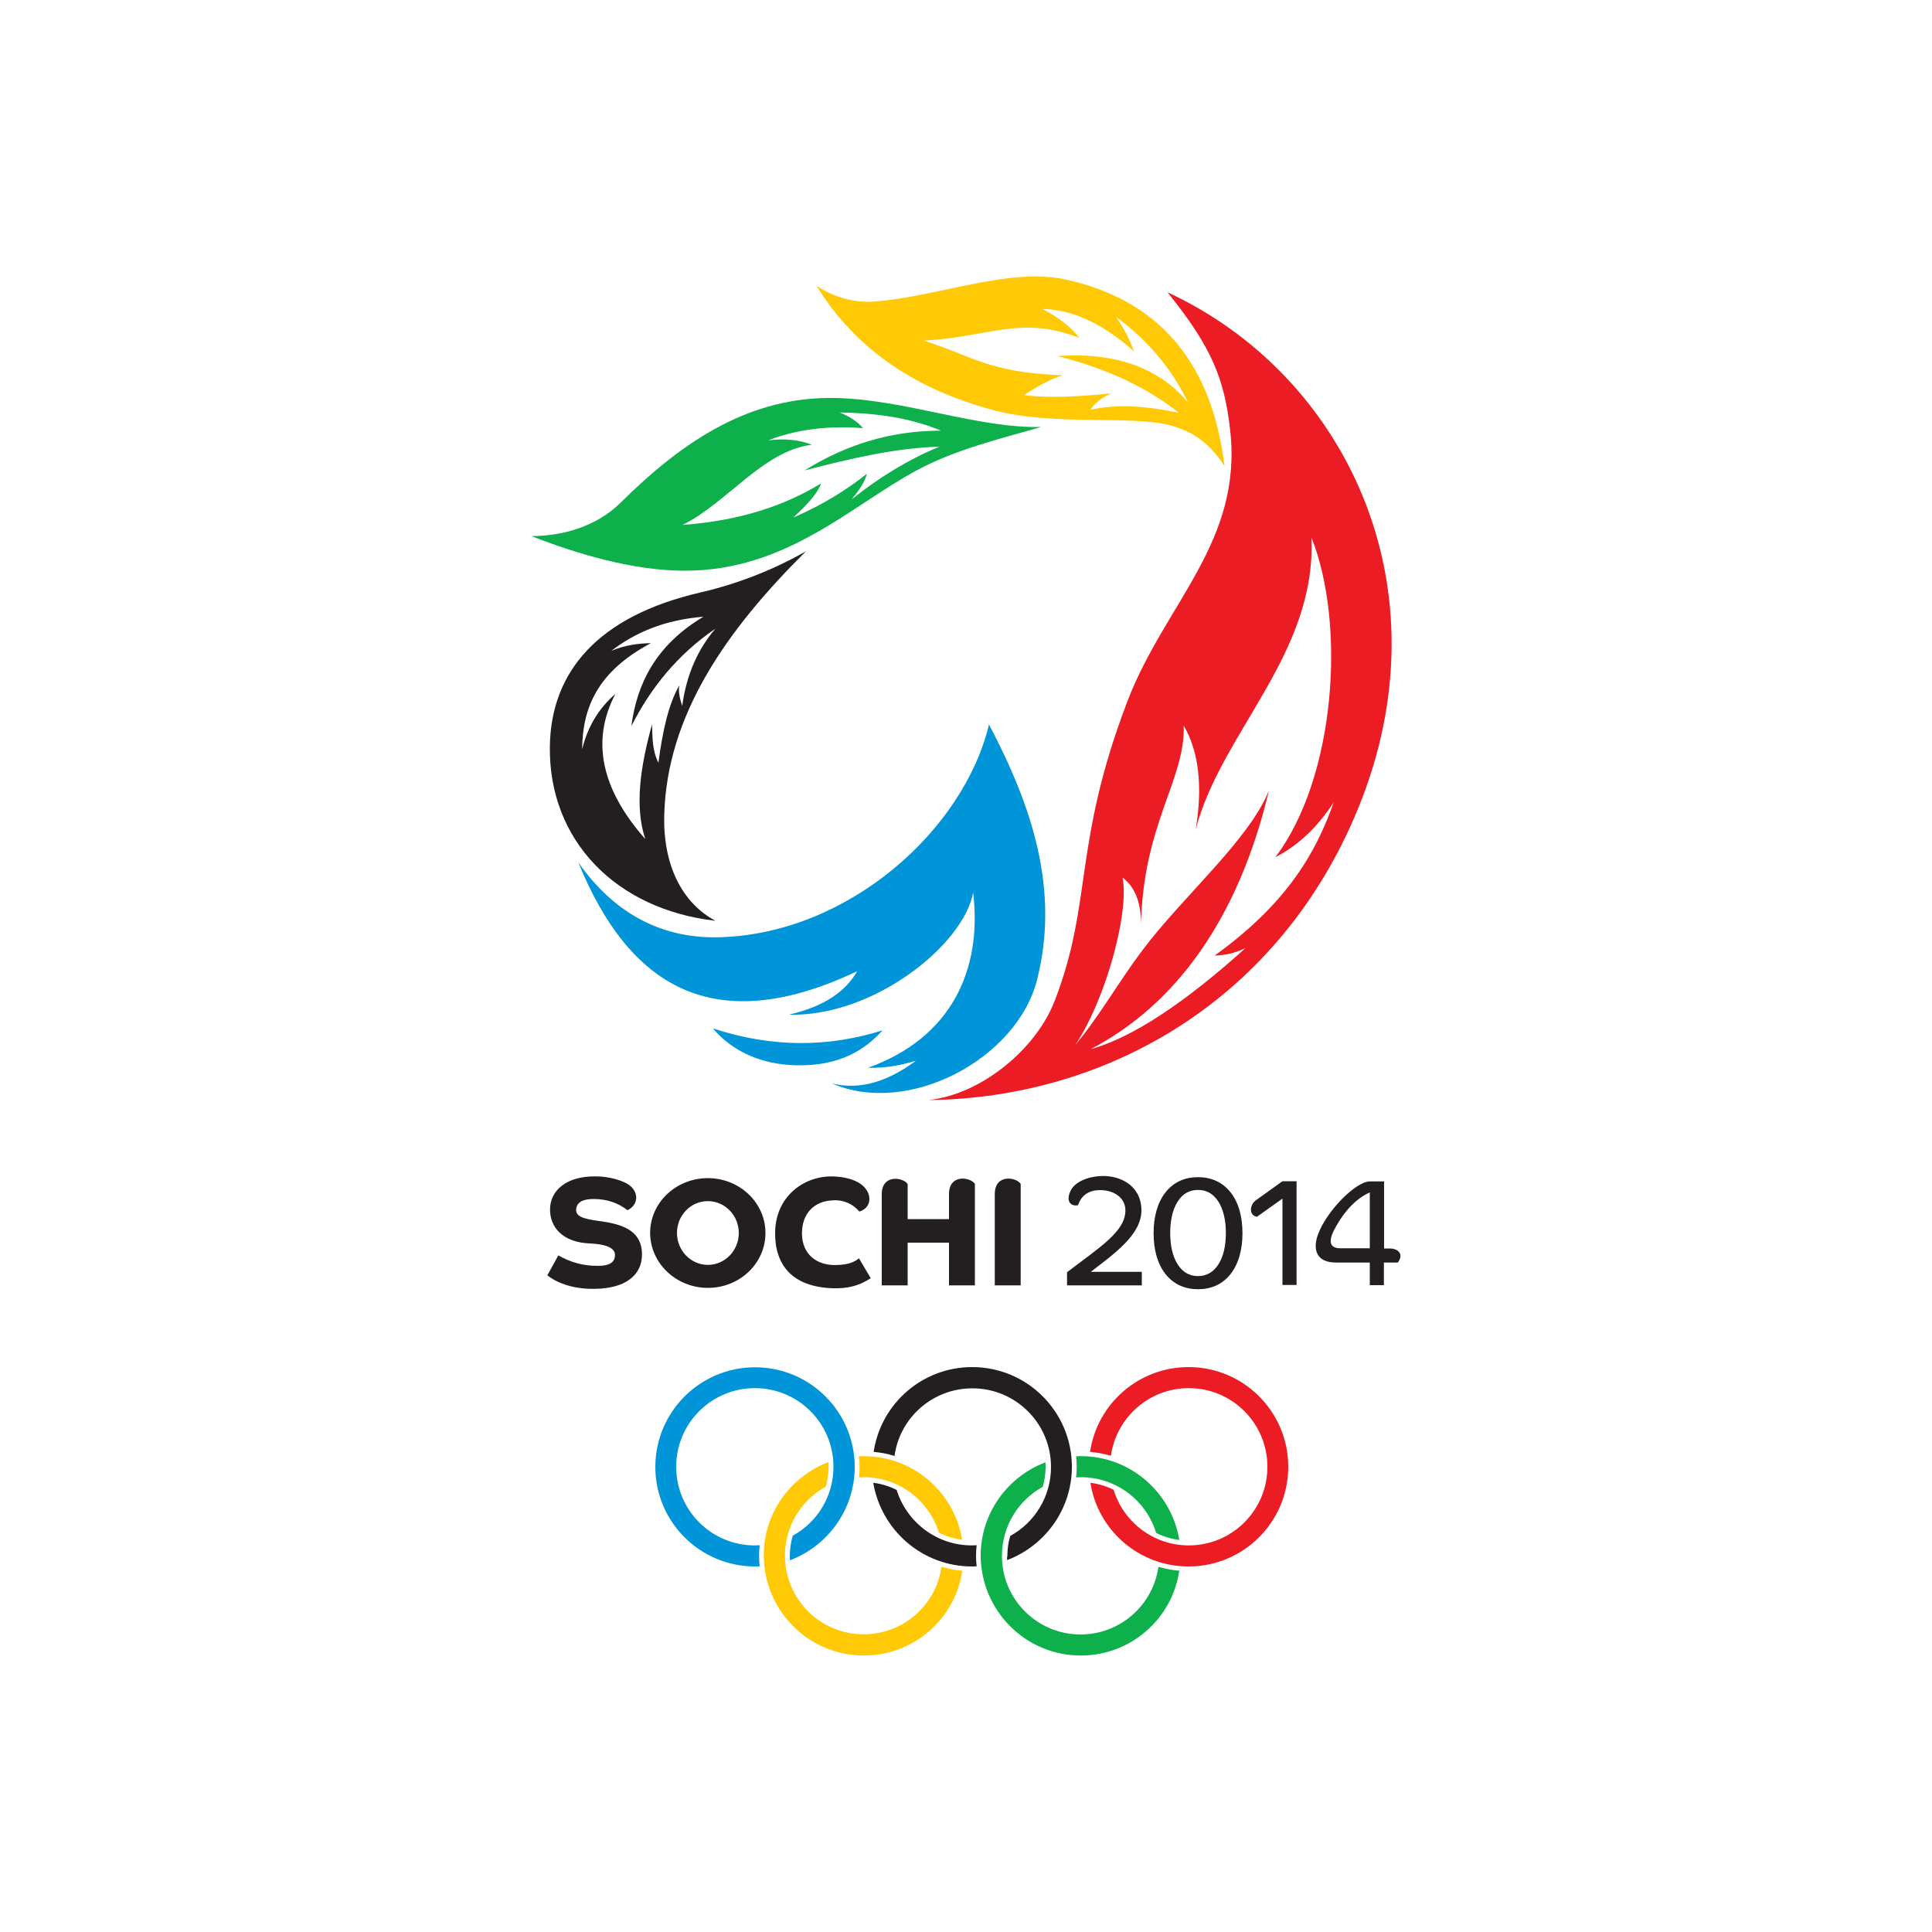 <?xml version="1.0" encoding="utf-8"?>
<!-- Generator: Adobe Illustrator 24.2.0, SVG Export Plug-In . SVG Version: 6.00 Build 0)  -->
<svg version="1.1" id="Layer_1" xmlns="http://www.w3.org/2000/svg" xmlns:xlink="http://www.w3.org/1999/xlink" x="0px" y="0px"
	 viewBox="0 0 1000 1000" style="enable-background:new 0 0 1000 1000;" xml:space="preserve">
<style type="text/css">
	.st0{fill-rule:evenodd;clip-rule:evenodd;fill:#EC1C24;}
	.st1{fill-rule:evenodd;clip-rule:evenodd;fill:#FFCA05;}
	.st2{fill-rule:evenodd;clip-rule:evenodd;fill:#0DB04B;}
	.st3{fill-rule:evenodd;clip-rule:evenodd;fill:#231F20;}
	.st4{fill-rule:evenodd;clip-rule:evenodd;fill:#0094D9;}
</style>
<g>
	<path class="st0" d="M480.5,569.4c92.4-1,181.7-51.6,222.4-150.8c47.4-115.7-7.5-225.3-98.6-267.3c23.4,29,29.4,45.2,32.4,71.1
		c6.7,58.1-33.8,89.9-53.2,140.7c-28.4,74.4-17.7,103.7-37.7,155.2C535.8,543.8,507.1,566.7,480.5,569.4L480.5,569.4z M564.6,543
		c21.7-5.9,49.4-24.6,80.1-52.3c-4.8,2.4-10.5,3.8-16,3.9c38.3-27.6,52.7-54.2,61.6-79.2c-7.8,11.7-17.3,21.7-30.2,28.3
		c31.3-41.3,36.6-120.7,18.7-165.5c2.6,60.4-46.7,100.7-59.9,151.1c3.7-22.4,1.6-40.3-6.2-53.7c0.8,28-20.9,50.7-22.1,102.6
		c0-11.2-3.2-19.2-9.6-24c3.6,16.6-7.8,61.6-24.5,86.8c13.1-15.8,22.8-33.3,35-49.4c21-27.9,54.7-56.5,65.3-82.4
		C641,475.6,608.5,520.1,564.6,543L564.6,543z"/>
	<path class="st1" d="M422.6,147.9c18.1,29.3,46.5,52.3,91.6,64.4c30.9,8.3,70.7,2.5,91.3,7.8c14,3.6,22,11.5,28.3,21.1
		c-6.8-56-36.1-86.4-82.1-96.5c-29.5-6.5-66.1,8.9-99.4,11.4C441.7,156.8,431.4,153.7,422.6,147.9L422.6,147.9z M614.9,208.3
		c-8.3-17.4-21.3-32.7-37.3-44.3c3.9,5.3,6.9,11.4,9.4,17.9c-17.7-15.8-33.2-21.6-47.4-22c7.4,3.9,14.1,8.6,19.1,15
		c-30.5-11.8-46.2-0.5-80.5,1.4c25,7.9,34,16.7,71.8,17.9c-6.5,2.1-13,5.8-20,10.3c12.4,1.6,27.6,0.9,45.3-0.9
		c-5.3,2.3-8.9,5.2-10.8,8.5c13-3,28.5-2.1,45.8,1.6c-17.5-13.8-38.7-23.3-63-29.4C575.7,182.2,599.4,189.6,614.9,208.3L614.9,208.3
		z"/>
	<path class="st2" d="M539,221c-32.6,0.8-70.5-14.2-106.3-15c-44.3-1-78.9,21.9-111.5,54.2c-12.3,12.2-29.7,17.2-46.1,17.3
		c23.8,9.3,52.6,17.9,79.4,17.9c52.7,0,85.9-33.6,119.9-51.9C494.2,232.8,517.6,227.1,539,221L539,221z M487.1,222.9
		c-16.9-7-34.5-9.1-52.5-9.4c4.7,1.8,9.4,4.8,12.1,8.1c-17.7-1.4-34.4,0.6-49,6.3c8.5-1,16-0.3,22.5,2.3
		c-25.2,3.1-44,30.2-66.9,41.5c30-2.2,53-10.1,71.7-21.5c-2.2,5.9-8.1,11.8-14.4,17.7c15.4-6.7,27.7-14.4,38.1-22.7
		c-1.1,4.4-4.2,8.8-7.9,13.3c14.6-11.7,29.7-20.8,45.4-27.3c-22.3,0.6-45.9,6.1-69.8,12.3C437.1,230.6,460.3,222.9,487.1,222.9
		L487.1,222.9z"/>
	<path class="st3" d="M417.1,285.4c-40.7,40.4-72,84.4-73.3,136.7c-0.6,25.4,9,45.1,26.5,54.5c-51.5-5.9-86.3-41.6-85.7-90.1
		c0.5-38.9,25-67.7,78.2-79.9C383,301.9,401.2,294.4,417.1,285.4L417.1,285.4z M364.1,319.2c-20.4,1.7-35.5,8.3-47.7,17.7
		c6.9-3,14.2-3.9,20.5-4c-27.9,14.8-35.4,33.7-35.6,55c2.8-11.6,8.5-21.2,17.2-28.7c-12.8,24.4-7.1,49.5,15.5,75.1
		c-5.6-16.7-2.6-37.4,3.5-59.4c0.2,6.8,0.1,13.7,3.3,19.9c2.1-16.1,5.2-30.4,10.8-40c-0.6,3.5,0.4,7.1,1.5,10.6
		c2.3-16.8,8.4-29.7,17.2-40c-19.5,13.3-33.4,30.5-43.5,50.4C329.7,353.5,339.7,333.8,364.1,319.2L364.1,319.2z"/>
	<path class="st4" d="M299.3,446.3c26,63.8,69.5,91.9,144.4,56.4c-5.8,10-16.3,18.1-35.4,22.5c43.9,1.2,90.5-36.2,95.4-63.2
		c4.8,40.1-11.4,75.3-54.5,90.7c8.3,0.2,16.6-1.1,24.9-3.7c-13.8,10.3-28.4,15.5-43.5,11.8c39.9,17.2,95.9-12.9,106.2-53.7
		c11.7-46.3-2.4-89.5-24.9-132.1c-13.1,54.6-72.5,108-138.9,110.1C340.5,486.2,316.4,470.8,299.3,446.3L299.3,446.3z M369,532.3
		c30.7,10.1,59.9,9.8,87.8,1c-9,10-22,18.5-44.3,18.1C393.6,551.1,378.7,543.8,369,532.3L369,532.3z"/>
	<path class="st4" d="M390.8,810.8c0.8,0,1.6,0,2.4-0.1c-0.2-1.8-0.3-3.6-0.3-5.4c0-1.9,0.1-3.7,0.3-5.5c-0.8,0-1.6,0.1-2.5,0.1
		c-22.5,0-40.7-18.2-40.7-40.7c0-22.5,18.2-40.7,40.7-40.7c22.5,0,40.7,18.2,40.7,40.7c0,15.4-8.5,28.8-21.1,35.7
		c-0.9,3.3-1.5,6.8-1.5,10.5c0,0.7,0,1.5,0.1,2.2c19.5-7.4,33.5-26.2,33.5-48.3c0-28.5-23.1-51.6-51.6-51.6
		c-28.5,0-51.6,23.1-51.6,51.6C339.2,787.7,362.3,810.8,390.8,810.8L390.8,810.8z"/>
	<path class="st3" d="M503.1,810.8c0.8,0,1.6,0,2.4-0.1c-0.2-1.8-0.3-3.6-0.3-5.4c0-1.9,0.1-3.7,0.3-5.5c-0.8,0-1.6,0.1-2.5,0.1
		c-18.3,0-33.7-12.1-38.9-28.7c-3.7-1.9-7.8-3.2-12.1-3.7C456.1,792,477.4,810.8,503.1,810.8L503.1,810.8z M521.3,807.5
		c19.5-7.4,33.5-26.2,33.5-48.3c0-28.5-23.1-51.6-51.6-51.6c-25.9,0-47.3,19-51,43.9c3.7,0.3,7.3,1,10.8,2.1
		c2.7-19.8,19.7-35,40.3-35c22.5,0,40.7,18.2,40.7,40.7c0,15.4-8.5,28.8-21.1,35.7c-1,3.3-1.5,6.8-1.5,10.5
		C521.2,806.1,521.2,806.8,521.3,807.5L521.3,807.5z"/>
	<path class="st0" d="M615.2,810.8c28.5,0,51.6-23.1,51.6-51.6c0-28.5-23.1-51.6-51.6-51.6c-25.9,0-47.3,19-51,43.9
		c3.7,0.3,7.3,1,10.8,2c2.8-19.8,19.8-35,40.3-35c22.5,0,40.7,18.2,40.7,40.7c0,22.5-18.2,40.7-40.7,40.7
		c-18.3,0-33.8-12.1-38.9-28.8c-3.7-1.8-7.8-3.1-12-3.6C568.2,792,589.5,810.8,615.2,810.8L615.2,810.8z"/>
	<path class="st2" d="M559.4,856.9c25.9,0,47.3-19,51-43.9c-3.7-0.3-7.3-1-10.8-2c-2.8,19.8-19.8,35-40.3,35
		c-22.5,0-40.7-18.2-40.7-40.7c0-15.4,8.5-28.8,21.1-35.7c1-3.3,1.5-6.8,1.5-10.5c0-0.7,0-1.5-0.1-2.2
		c-19.5,7.4-33.5,26.2-33.5,48.3C507.8,833.8,530.9,856.9,559.4,856.9L559.4,856.9z M610.4,797.1c-4-24.6-25.3-43.4-51-43.4
		c-0.8,0-1.6,0-2.4,0.1c0.2,1.8,0.3,3.6,0.3,5.4c0,1.9-0.1,3.7-0.3,5.5c0.8,0,1.6-0.1,2.5-0.1c18.3,0,33.8,12.1,38.9,28.8
		C602,795.3,606.1,796.5,610.4,797.1L610.4,797.1z"/>
	<path class="st1" d="M447.1,856.9c25.9,0,47.3-19,51-43.9c-3.7-0.3-7.3-1-10.8-2.1c-2.7,19.8-19.7,35-40.3,35
		c-22.5,0-40.7-18.2-40.7-40.7c0-15.4,8.5-28.8,21.1-35.7c0.9-3.3,1.5-6.8,1.5-10.5c0-0.7,0-1.5-0.1-2.2
		c-19.5,7.4-33.5,26.2-33.5,48.3C395.5,833.8,418.6,856.9,447.1,856.9L447.1,856.9z M498,797c-4-24.6-25.3-43.3-51-43.3
		c-0.8,0-1.6,0-2.4,0.1c0.2,1.8,0.3,3.6,0.3,5.4c0,1.9-0.1,3.7-0.3,5.5c0.8,0,1.6-0.1,2.5-0.1c18.3,0,33.7,12.1,38.9,28.7
		C489.7,795.2,493.7,796.4,498,797L498,797z"/>
	<path class="st3" d="M514.9,665.3h13.4v-52.5c-2.1-3.5-13.4-5.4-13.4,5.2V665.3L514.9,665.3z M456.4,665.3h13.4v-22.1h21.4v22.1
		h13.4v-52.5c-2.1-3.5-13.4-5.4-13.4,5.2v13h-21.4v-18.1c-2.1-3.5-13.4-5.4-13.4,5.2V665.3L456.4,665.3z M444.8,627.1
		c6.7-2,7-9.9,0.5-14.4c-3.3-2.3-8.8-3.8-15.2-3.8c-14.5,0.1-28.7,10.7-28.9,29c-0.2,16.5,8.5,28.2,29.9,28.9
		c7.9,0.2,13.6-1.3,19.6-5.2l-6.1-10.3c-3.5,3-8.4,3.4-12.1,3.5c-10,0.1-17.2-5.7-17.4-16c-0.2-10.8,6.5-17.2,16-17.5
		C436.8,620.9,441.6,623.3,444.8,627.1L444.8,627.1z M366.4,666.6c16.5,0,29.8-12.7,29.8-28.4c0-15.7-13.4-28.4-29.8-28.4
		c-16.5,0-29.9,12.7-29.9,28.4C336.6,653.9,350,666.6,366.4,666.6L366.4,666.6z M366.4,654.7c8.8,0,16-7.4,16-16.5
		c0-9.1-7.2-16.5-16-16.5c-8.9,0-16,7.4-16,16.5C350.4,647.3,357.6,654.7,366.4,654.7L366.4,654.7z M324.8,626.4
		c6.2-2.9,6.2-10.8-1.3-14.3c-4.6-2.1-9.8-3.2-15.3-3.2c-14.7-0.2-23.6,7.1-23.5,17.3c0,8.7,6.2,16.8,20.5,17.4
		c7.9,0.3,13.1,2.2,13.1,5.8c0.1,3.6-2.3,5.8-8.7,5.8c-7.9,0.1-14.6-2-20.6-5.4l-5.7,10.3c5.8,4.6,14.7,7.2,24.7,7
		c15.6-0.2,24.4-7,24.3-18c-0.1-11.2-8.6-15-19.5-16.7c-8-1.2-14.8-1.8-14.6-6.2c0.2-3.9,3.4-5.6,9-5.6
		C314.1,620.6,319.9,622.6,324.8,626.4L324.8,626.4z M558,623.8c1.6-4.9,5.4-7.8,11.3-7.8c6.6-0.1,13.1,3.5,13.2,10.3
		c0.2,11.1-13.5,19.4-30.2,32.2v6.8H591v-7h-26.4c11.7-9.1,26.5-19.2,26.2-32.2c-0.3-12.7-11.2-17.6-20.2-17.4
		c-8.4,0.2-14.3,3.5-16.3,7.3C551.3,621.9,554.4,624.6,558,623.8L558,623.8z M620.1,609.3c6.6,0,12.5,2.4,16.8,7.8
		c4.3,5.4,6.2,12.9,6.2,21.2c0,8.3-1.9,15.7-6.2,21.2c-4.3,5.4-10.1,7.8-16.8,7.8c-6.6,0-12.5-2.4-16.8-7.8
		c-4.3-5.4-6.2-12.9-6.2-21.2c0-8.3,1.9-15.7,6.2-21.2C607.6,611.7,613.4,609.3,620.1,609.3L620.1,609.3z M620.1,615.9
		c4.2,0,7.8,1.8,10.5,6c2.7,4.2,3.9,9.9,3.9,16.3c0,6.4-1.2,12.2-3.9,16.3c-2.7,4.2-6.4,6-10.5,6c-4.2,0-7.8-1.8-10.5-6
		c-2.7-4.2-3.9-9.9-3.9-16.3c0-6.4,1.2-12.2,3.9-16.3C612.2,617.7,615.9,615.9,620.1,615.9L620.1,615.9z M671.1,665.1h-7.3v-44.7
		l-13.2,9.4c-4.3-0.7-3.8-6.2-0.6-8.5l13.8-9.9h7.3V665.1L671.1,665.1z M716.4,611.5H709c-7.2,0-22.7,15.5-27,28
		c-2.4,7-0.9,14,9.6,14H709v11.7h7.3v-11.7h7.2c3.2-4.2,0.4-7.3-4.3-7.3h-2.8V611.5L716.4,611.5z M709,617.2v28.9h-15.3
		c-5.2,0-6.4-3.3-3.1-9.6C696,626.3,702.3,620.2,709,617.2L709,617.2z"/>
</g>
</svg>
